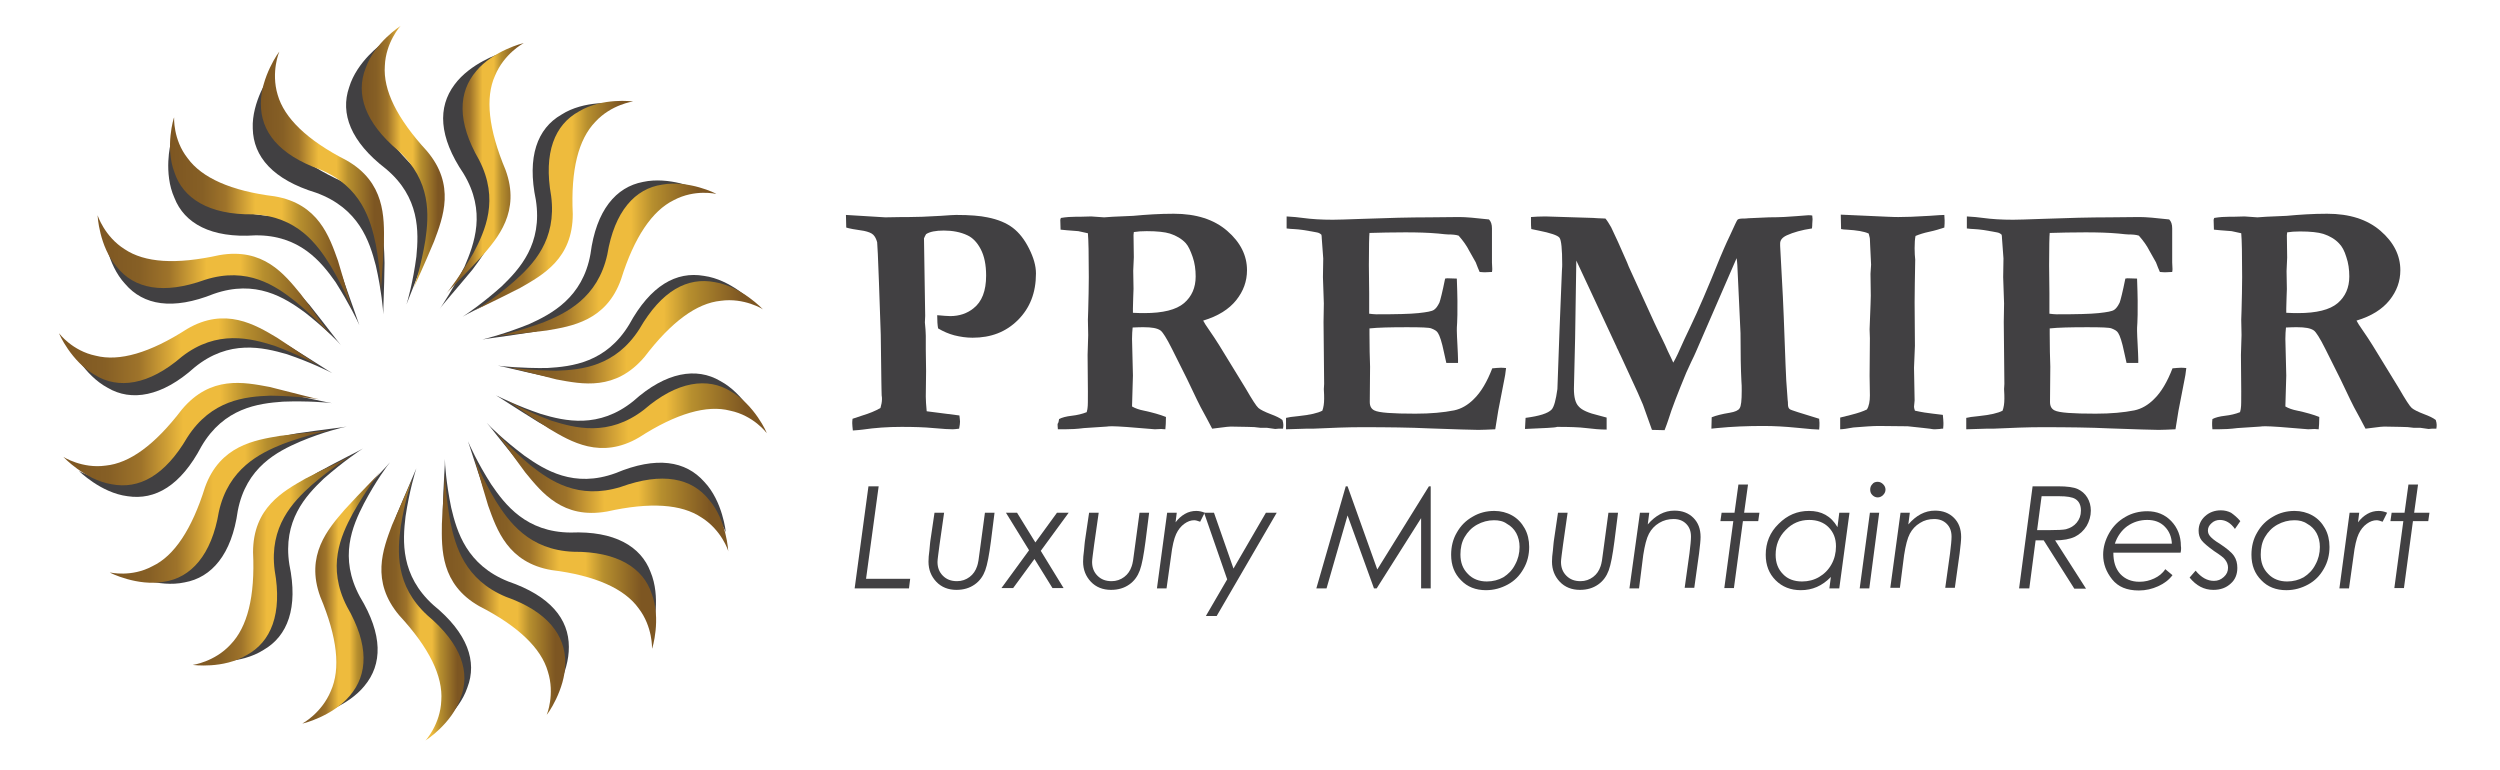 <?xml version="1.0" encoding="utf-8"?>
<!-- Generator: Adobe Illustrator 19.2.0, SVG Export Plug-In . SVG Version: 6.00 Build 0)  -->
<svg version="1.1" id="Layer_1" xmlns="http://www.w3.org/2000/svg" xmlns:xlink="http://www.w3.org/1999/xlink" x="0px" y="0px"
	 viewBox="0 0 832.8 256.5" style="enable-background:new 0 0 832.8 256.5;" xml:space="preserve">
<style type="text/css">
	.st0{fill:#414042;}
	.st1{fill:url(#SVGID_1_);}
	.st2{fill:url(#SVGID_2_);}
	.st3{fill:url(#SVGID_3_);}
	.st4{fill:url(#SVGID_4_);}
	.st5{fill:url(#SVGID_5_);}
	.st6{fill:url(#SVGID_6_);}
	.st7{fill:url(#SVGID_7_);}
	.st8{fill:url(#SVGID_8_);}
	.st9{fill:url(#SVGID_9_);}
	.st10{fill:url(#SVGID_10_);}
	.st11{fill:url(#SVGID_11_);}
	.st12{fill:url(#SVGID_12_);}
	.st13{fill:url(#SVGID_13_);}
	.st14{fill:url(#SVGID_14_);}
	.st15{fill:url(#SVGID_15_);}
	.st16{fill:url(#SVGID_16_);}
	.st17{fill:url(#SVGID_17_);}
	.st18{fill:url(#SVGID_18_);}
</style>
<g>
	<g>
		<g>
			<path class="st0" d="M165.2,131.7c1.3,0.7,6.8,4.4,14.3,9c7.3,4.1,17.5,10,30.1,2.2c12.2-8.3,22.4-11.4,30.1-9.6
				c7.9,1.5,12.4,7.2,12.4,7.2c0.2,0-4.3-9.4-12.2-13.6c-7.8-4.6-18-3.1-28.9,6.7c-11.5,9.3-22.8,6.7-30.8,4.3
				C172.2,135.2,166.6,132.3,165.2,131.7"/>
			<path class="st0" d="M162.2,140.9c1,1.1,5.1,6.5,10.7,13.2c5.8,6.4,13.2,15,27.8,11.8c14.3-3.9,24.7-3.7,31.6,0.6
				c6.8,3.9,9.5,10.8,9.5,10.9c0,0-1-10.4-7.2-16.9c-6.2-7-15.9-8.6-29.5-2.9c-13.9,5.1-23.6-1-30.4-5.8
				C167.8,146.6,163,141.9,162.2,140.9"/>
			<path class="st0" d="M155.9,147c0.4,1.1,2.5,7.9,5.3,16c3.2,8,7.2,18.7,21.9,20.7c14.7,1.3,24.5,5.3,29.4,11.7
				c5.1,6,5,13.4,5,13.4c0.1,0,2.7-10-0.8-18.3c-3.2-8.5-12-13.7-26.6-13.1c-14.8-0.1-21.8-9.2-26.5-16.1
				C159,154.1,156.4,148.2,155.9,147"/>
			<path class="st0" d="M148.2,152.9c0.1,1.5-0.5,8.1-0.7,17c0,8.4,0,20.1,12.9,27.2c13.3,6.5,20.9,13.7,23.3,21.3
				c2.6,7.5,0,14.4-0.1,14.4c0.1,0.2,6-8.6,5.9-17.3c0-9.3-6.2-17-20.2-21.8c-13.8-5.5-17.1-16.5-19-24.6
				C148.6,160.8,148.2,154.4,148.2,152.9"/>
			<path class="st0" d="M138.7,156c-0.4,1.1-3.3,7.6-6.6,15.6c-2.9,8-6.9,18.8,2.8,30c10.2,10.7,14.9,20.1,14.4,28.2
				c-0.2,7.8-5,13.4-5.1,13.4c0,0,8.6-5.6,11.5-14.2c3.3-8.6,0.1-18.1-11.3-27.4c-11-9.9-10.3-21.3-9.3-29.6
				C136.4,163.4,138.3,157.2,138.7,156"/>
			<path class="st0" d="M130,153.9c-0.9,1.2-5.6,5.9-11.5,12.6c-5.4,6.5-12.9,15.4-7.5,29.2c6,13.4,7.3,23.9,4.1,31.3
				c-2.8,7.4-9.3,11.1-9.3,11c0,0.2,10.1-2.7,15.6-9.5c6-7.2,6.2-17-1.5-29.7c-7.1-13.1-2.5-23.6,1.3-31
				C125.2,160.2,129.1,155,130,153.9"/>
			<path class="st0" d="M120.9,149.4c-1.1,0.7-7.3,3.7-15,7.9c-7.4,4.5-17.3,10.2-16.9,25c1.1,14.7-1.2,25-6.7,30.9
				c-5.1,6-12.4,7.2-12.4,7.1c0,0,10.2,1.1,17.9-3.8c8-4.6,11.6-14,8.6-28.4c-2.3-14.7,5.5-23,11.5-28.7
				C114.4,153.7,119.8,150.1,120.9,149.4"/>
			<path class="st0" d="M115.5,142.1c-1.4,0.3-8.1,1-16.8,2.3c-8.3,1.6-19.8,3.7-24.4,17.7c-4,14.2-9.8,23.1-16.8,26.8
				c-6.9,3.9-14.1,2.5-14.1,2.5c-0.1,0.1,9.4,4.5,18.1,2.6c9-1.6,15.7-9.3,17.7-23.8c2.8-14.6,13.2-19.8,20.8-23.1
				C107.9,143.8,114,142.4,115.5,142.1"/>
			<path class="st0" d="M110.6,134.3c-1.4-0.2-8-1.7-16.6-3.4c-8.7-1.2-19.7-3.1-28.9,8.6c-8.5,12.1-16.7,18.5-24.7,19.7
				c-7.7,1.4-14.2-2.3-14.2-2.4c0,0,7.4,7.4,16.3,8.5c9.2,1.4,17.7-3.5,24.6-16.6c7.5-12.8,18.8-14.3,27.2-14.9
				C102.6,133.5,109.3,134.1,110.6,134.3"/>
			<path class="st0" d="M110.7,124.3c-1.3-0.7-6.8-4.4-14.4-9c-7.3-4.1-17.6-9.9-30.1-2.2c-12.2,8.3-22.3,11.4-30.1,9.7
				c-7.9-1.4-12.4-7.1-12.4-7.2c-0.2,0,4.3,9.4,12.2,13.6c7.8,4.6,18,3,28.9-6.8c11.5-9.4,22.8-6.7,30.8-4.4
				C103.8,120.8,109.3,123.6,110.7,124.3"/>
			<path class="st0" d="M113.6,115c-1-1.1-5-6.5-10.5-13.4c-5.7-6.5-13.1-15.1-27.6-12.1c-14.3,3.7-24.7,3.4-31.5-0.9
				c-6.8-4-9.4-11-9.3-11c0,0,0.8,10.3,7,17c6.1,7.1,15.8,8.8,29.5,3.3c14-4.9,23.6,1.2,30.4,6.2C108.1,109.2,112.8,114,113.6,115"
				/>
			<path class="st0" d="M119.7,108.3c-0.4-1.1-2.7-7.8-5.6-15.9c-3.3-7.9-7.6-18.6-22.3-20.3c-14.7-1-24.6-4.9-29.7-11.1
				c-5.2-5.9-5.3-13.2-5.2-13.3c-0.1,0-2.5,10,1.2,18.2c3.3,8.5,12.2,13.5,26.9,12.5c14.8-0.2,22,8.8,26.8,15.6
				C116.4,101.3,119.2,107.1,119.7,108.3"/>
			<path class="st0" d="M127.7,104.7c-0.1-1.5,0.3-8.1,0.4-17.1c-0.2-8.4-0.3-20.1-13.8-27c-13.7-6.2-21.7-13.3-24.3-20.9
				c-2.8-7.4-0.2-14.5-0.1-14.4c-0.1-0.2-6.1,8.7-5.7,17.5c0.2,9.4,6.7,17,21.1,21.4c14.3,5.2,17.8,16.2,19.9,24.3
				C127.1,96.8,127.6,103.3,127.7,104.7"/>
			<path class="st0" d="M135.4,101.4c0.4-1.1,3.1-7.7,6.2-15.8c2.6-8.1,6.4-19.1-3.7-29.9C127.4,45.3,122.4,36,122.6,28
				c-0.1-7.9,4.6-13.5,4.7-13.5c0,0-8.4,5.9-11,14.6c-3,8.7,0.5,18.1,12.2,27.1c11.4,9.5,11,21,10.2,29.3
				C137.6,93.9,135.8,100.2,135.4,101.4"/>
			<path class="st0" d="M146.5,102.9c0.8-1.3,5.2-6.2,10.9-13.1c5-6.7,12.1-16,6.1-29.5c-6.6-13.2-8.4-23.5-5.7-31
				c2.5-7.5,8.8-11.5,8.8-11.4c0-0.2-10,3.2-15.2,10.3c-5.6,7.5-5.3,17.3,3,29.6c7.7,12.7,3.6,23.4,0.3,31.1
				C150.9,96.3,147.3,101.7,146.5,102.9"/>
			<path class="st0" d="M154.1,105.5c1.1-0.7,7.3-3.8,15-7.9c7.4-4.5,17.2-10.2,16.8-25.1c-1.1-14.7,1.1-25,6.6-30.9
				c5.1-6,12.4-7.2,12.4-7.2c0,0-10.3-1.1-17.9,3.8c-8,4.6-11.5,14-8.5,28.4c2.3,14.7-5.4,23-11.4,28.8
				C160.6,101.2,155.2,104.8,154.1,105.5"/>
			<path class="st0" d="M160.7,113.1c1.4-0.3,8.1-1.1,16.8-2.5c8.2-1.7,19.8-3.9,24.2-18c3.8-14.3,9.5-23.2,16.5-27
				c6.9-4,14.1-2.7,14.1-2.6c0.1-0.1-9.4-4.3-18.1-2.4c-9,1.7-15.6,9.4-17.5,24c-2.6,14.6-13,20-20.5,23.4
				C168.2,111.2,162.2,112.7,160.7,113.1"/>
			<path class="st0" d="M165.8,121.8c1.4,0.2,8,1.9,16.6,3.7c8.6,1.4,19.7,3.4,29.1-8.2c8.7-11.9,17-18.3,25-19.3
				c7.8-1.2,14.2,2.5,14.2,2.6c0,0-7.3-7.5-16.2-8.7c-9.2-1.6-17.8,3.2-24.9,16.2c-7.7,12.7-19,14-27.4,14.5
				C173.8,122.7,167.1,122,165.8,121.8"/>
		</g>
		<g>
			<linearGradient id="SVGID_1_" gradientUnits="userSpaceOnUse" x1="168.801" y1="138.435" x2="255.479" y2="138.435">
				<stop  offset="0" style="stop-color:#7D5622"/>
				<stop  offset="0.177" style="stop-color:#865F25"/>
				<stop  offset="0.306" style="stop-color:#9E732A"/>
				<stop  offset="0.468" style="stop-color:#EEBB3D"/>
				<stop  offset="0.613" style="stop-color:#EEBB3D"/>
				<stop  offset="0.71" style="stop-color:#B78F2E"/>
				<stop  offset="0.919" style="stop-color:#7D5622"/>
			</linearGradient>
			<path class="st1" d="M168.8,133.4c1.3,0.7,6.7,4.6,14.1,9.4c7.2,4.3,17.3,10.4,30,2.9c12.4-8,22.6-10.9,30.3-8.9
				c7.8,1.6,12.2,7.4,12.2,7.5c0.2,0-4.1-9.5-11.9-13.9c-7.7-4.8-17.9-3.5-29,6.1c-11.8,9.1-23,6.1-30.9,3.6
				C175.6,137.1,170.2,134.1,168.8,133.4"/>
			<linearGradient id="SVGID_2_" gradientUnits="userSpaceOnUse" x1="164.981" y1="163.68" x2="242.699" y2="163.68">
				<stop  offset="0" style="stop-color:#7D5622"/>
				<stop  offset="0.177" style="stop-color:#865F25"/>
				<stop  offset="0.306" style="stop-color:#9E732A"/>
				<stop  offset="0.468" style="stop-color:#EEBB3D"/>
				<stop  offset="0.613" style="stop-color:#EEBB3D"/>
				<stop  offset="0.71" style="stop-color:#B78F2E"/>
				<stop  offset="0.919" style="stop-color:#7D5622"/>
			</linearGradient>
			<path class="st2" d="M165,143.7c0.9,1.1,4.8,6.7,10,13.7c5.5,6.7,12.5,15.6,27.2,13c14.4-3.2,24.8-2.5,31.5,2
				c6.7,4.2,9,11.2,8.9,11.3c0,0-0.5-10.4-6.4-17.2c-5.8-7.3-15.5-9.3-29.4-4.3c-14.2,4.4-23.5-2-30.1-7.2
				C170.3,149.6,165.8,144.7,165,143.7"/>
			<linearGradient id="SVGID_3_" gradientUnits="userSpaceOnUse" x1="157.856" y1="184.164" x2="218.532" y2="184.164">
				<stop  offset="0" style="stop-color:#7D5622"/>
				<stop  offset="0.177" style="stop-color:#865F25"/>
				<stop  offset="0.306" style="stop-color:#9E732A"/>
				<stop  offset="0.468" style="stop-color:#EEBB3D"/>
				<stop  offset="0.613" style="stop-color:#EEBB3D"/>
				<stop  offset="0.71" style="stop-color:#B78F2E"/>
				<stop  offset="0.919" style="stop-color:#7D5622"/>
			</linearGradient>
			<path class="st3" d="M157.9,152.2c0.4,1.2,2.2,8,4.7,16.2c2.9,8.1,6.6,19,21.1,21.5c14.6,1.8,24.3,6.2,29,12.7
				c4.8,6.2,4.5,13.5,4.5,13.5c0.1,0,3.1-9.9-0.1-18.3c-2.8-8.6-11.4-14.1-26.1-14c-14.8-0.6-21.5-10-25.9-17
				C160.7,159.4,158.3,153.4,157.9,152.2"/>
			<linearGradient id="SVGID_4_" gradientUnits="userSpaceOnUse" x1="147.179" y1="197.825" x2="188.315" y2="197.825">
				<stop  offset="0" style="stop-color:#7D5622"/>
				<stop  offset="0.177" style="stop-color:#865F25"/>
				<stop  offset="0.306" style="stop-color:#9E732A"/>
				<stop  offset="0.468" style="stop-color:#EEBB3D"/>
				<stop  offset="0.613" style="stop-color:#EEBB3D"/>
				<stop  offset="0.71" style="stop-color:#B78F2E"/>
				<stop  offset="0.919" style="stop-color:#7D5622"/>
			</linearGradient>
			<path class="st4" d="M148.2,157.5c0.1,1.5-0.6,8.1-1,17c-0.1,8.4-0.4,20.1,12.4,27.4c13.1,6.7,20.7,14.1,22.9,21.8
				c2.4,7.5-0.3,14.4-0.4,14.4c0.1,0.2,6.2-8.4,6.2-17.2c0.1-9.3-5.9-17.2-19.8-22.1c-13.7-5.7-16.8-16.8-18.5-25
				C148.5,165.5,148.3,159,148.2,157.5"/>
			<linearGradient id="SVGID_5_" gradientUnits="userSpaceOnUse" x1="126.991" y1="203.026" x2="154.587" y2="203.026">
				<stop  offset="0" style="stop-color:#7D5622"/>
				<stop  offset="0.177" style="stop-color:#865F25"/>
				<stop  offset="0.306" style="stop-color:#9E732A"/>
				<stop  offset="0.468" style="stop-color:#EEBB3D"/>
				<stop  offset="0.613" style="stop-color:#EEBB3D"/>
				<stop  offset="0.71" style="stop-color:#B78F2E"/>
				<stop  offset="0.919" style="stop-color:#7D5622"/>
			</linearGradient>
			<path class="st5" d="M137.4,159.4c-0.4,1.1-3.4,7.6-6.8,15.5c-3,8-7.2,18.7,2.4,30.1c10,10.8,14.6,20.3,14,28.4
				c-0.3,7.8-5.2,13.3-5.3,13.3c0,0,8.7-5.5,11.7-14.1c3.4-8.6,0.3-18.1-11-27.6c-10.9-10-10-21.4-8.9-29.7
				C134.9,166.8,136.9,160.6,137.4,159.4"/>
			<linearGradient id="SVGID_6_" gradientUnits="userSpaceOnUse" x1="100.687" y1="199.153" x2="126.548" y2="199.153">
				<stop  offset="0" style="stop-color:#7D5622"/>
				<stop  offset="0.177" style="stop-color:#865F25"/>
				<stop  offset="0.306" style="stop-color:#9E732A"/>
				<stop  offset="0.468" style="stop-color:#EEBB3D"/>
				<stop  offset="0.613" style="stop-color:#EEBB3D"/>
				<stop  offset="0.71" style="stop-color:#B78F2E"/>
				<stop  offset="0.919" style="stop-color:#7D5622"/>
			</linearGradient>
			<path class="st6" d="M126.5,157.4c-0.9,1.2-5.7,5.8-11.7,12.4c-5.5,6.4-13.2,15.1-8.1,29c5.7,13.6,6.8,24,3.5,31.4
				c-3,7.3-9.5,10.9-9.5,10.8c0,0.2,10.2-2.5,15.8-9.2c6.1-7.1,6.5-16.9-0.9-29.7c-6.8-13.2-2.1-23.6,1.9-31
				C121.7,163.7,125.6,158.5,126.5,157.4"/>
			<linearGradient id="SVGID_7_" gradientUnits="userSpaceOnUse" x1="64.182" y1="186.721" x2="117.035" y2="186.721">
				<stop  offset="0" style="stop-color:#7D5622"/>
				<stop  offset="0.177" style="stop-color:#865F25"/>
				<stop  offset="0.306" style="stop-color:#9E732A"/>
				<stop  offset="0.468" style="stop-color:#EEBB3D"/>
				<stop  offset="0.613" style="stop-color:#EEBB3D"/>
				<stop  offset="0.71" style="stop-color:#B78F2E"/>
				<stop  offset="0.919" style="stop-color:#7D5622"/>
			</linearGradient>
			<path class="st7" d="M117,151.9c-1.1,0.6-7.4,3.5-15.2,7.5c-7.5,4.3-17.5,9.7-17.5,24.6c0.7,14.8-1.9,24.9-7.5,30.7
				c-5.3,5.8-12.6,6.8-12.6,6.8c0,0,10.2,1.4,18-3.3c8.1-4.4,11.9-13.7,9.3-28.2c-1.9-14.7,6.1-22.8,12.3-28.4
				C110.3,156,115.9,152.5,117,151.9"/>
			<linearGradient id="SVGID_8_" gradientUnits="userSpaceOnUse" x1="36.578" y1="168.709" x2="109.969" y2="168.709">
				<stop  offset="0" style="stop-color:#7D5622"/>
				<stop  offset="0.177" style="stop-color:#865F25"/>
				<stop  offset="0.306" style="stop-color:#9E732A"/>
				<stop  offset="0.468" style="stop-color:#EEBB3D"/>
				<stop  offset="0.613" style="stop-color:#EEBB3D"/>
				<stop  offset="0.71" style="stop-color:#B78F2E"/>
				<stop  offset="0.919" style="stop-color:#7D5622"/>
			</linearGradient>
			<path class="st8" d="M110,143.3c-1.4,0.3-8.1,0.8-16.8,1.9c-8.3,1.4-19.9,3.2-24.9,17.1c-4.4,14.1-10.3,22.9-17.5,26.3
				c-7,3.8-14.1,2.1-14.2,2.1c-0.1,0.1,9.3,4.7,18,3.1c9-1.3,15.9-8.9,18.3-23.3c3.2-14.5,13.7-19.5,21.3-22.6
				C102.4,144.9,108.5,143.6,110,143.3"/>
			<linearGradient id="SVGID_9_" gradientUnits="userSpaceOnUse" x1="21.027" y1="144.688" x2="106.316" y2="144.688">
				<stop  offset="0" style="stop-color:#7D5622"/>
				<stop  offset="0.177" style="stop-color:#865F25"/>
				<stop  offset="0.306" style="stop-color:#9E732A"/>
				<stop  offset="0.468" style="stop-color:#EEBB3D"/>
				<stop  offset="0.613" style="stop-color:#EEBB3D"/>
				<stop  offset="0.71" style="stop-color:#B78F2E"/>
				<stop  offset="0.919" style="stop-color:#7D5622"/>
			</linearGradient>
			<path class="st9" d="M106.3,133c-1.4-0.2-8-2-16.5-4.1c-8.6-1.6-19.6-3.9-29.2,7.5c-9,11.8-17.4,17.9-25.4,18.7
				c-7.8,1.1-14.1-2.9-14.1-2.9c0,0,7.1,7.6,16,9.1c9.2,1.8,17.8-2.8,25.3-15.6c8-12.5,19.3-13.6,27.7-13.9
				C98.4,131.9,105,132.8,106.3,133"/>
			<linearGradient id="SVGID_10_" gradientUnits="userSpaceOnUse" x1="19.685" y1="116.859" x2="106.376" y2="116.859">
				<stop  offset="0" style="stop-color:#7D5622"/>
				<stop  offset="0.177" style="stop-color:#865F25"/>
				<stop  offset="0.306" style="stop-color:#9E732A"/>
				<stop  offset="0.468" style="stop-color:#EEBB3D"/>
				<stop  offset="0.613" style="stop-color:#EEBB3D"/>
				<stop  offset="0.71" style="stop-color:#B78F2E"/>
				<stop  offset="0.919" style="stop-color:#7D5622"/>
			</linearGradient>
			<path class="st10" d="M106.4,121.9c-1.3-0.7-6.7-4.6-14.1-9.4c-7.2-4.3-17.3-10.4-30-2.9c-12.4,8-22.6,10.9-30.4,8.9
				c-7.8-1.6-12.2-7.4-12.2-7.5c-0.2,0,4.1,9.5,11.9,13.9c7.7,4.8,17.9,3.5,29-6.1c11.7-9.1,23-6.1,30.9-3.6
				C99.5,118.2,105,121.2,106.4,121.9"/>
			<linearGradient id="SVGID_11_" gradientUnits="userSpaceOnUse" x1="32.464" y1="91.627" x2="110.183" y2="91.627">
				<stop  offset="0" style="stop-color:#7D5622"/>
				<stop  offset="0.177" style="stop-color:#865F25"/>
				<stop  offset="0.306" style="stop-color:#9E732A"/>
				<stop  offset="0.468" style="stop-color:#EEBB3D"/>
				<stop  offset="0.613" style="stop-color:#EEBB3D"/>
				<stop  offset="0.71" style="stop-color:#B78F2E"/>
				<stop  offset="0.919" style="stop-color:#7D5622"/>
			</linearGradient>
			<path class="st11" d="M110.2,111.7c-0.9-1.1-4.8-6.7-10-13.7c-5.5-6.7-12.5-15.6-27.2-13c-14.4,3.2-24.8,2.5-31.5-2
				c-6.7-4.2-9-11.3-9-11.3c0,0,0.5,10.4,6.4,17.2c5.8,7.3,15.5,9.3,29.4,4.3c14.2-4.5,23.5,2,30.1,7.2
				C104.8,105.7,109.4,110.6,110.2,111.7"/>
			<linearGradient id="SVGID_12_" gradientUnits="userSpaceOnUse" x1="56.641" y1="71.131" x2="117.328" y2="71.131">
				<stop  offset="0" style="stop-color:#7D5622"/>
				<stop  offset="0.177" style="stop-color:#865F25"/>
				<stop  offset="0.306" style="stop-color:#9E732A"/>
				<stop  offset="0.468" style="stop-color:#EEBB3D"/>
				<stop  offset="0.613" style="stop-color:#EEBB3D"/>
				<stop  offset="0.71" style="stop-color:#B78F2E"/>
				<stop  offset="0.919" style="stop-color:#7D5622"/>
			</linearGradient>
			<path class="st12" d="M117.3,103.1c-0.4-1.2-2.2-8-4.7-16.2c-2.9-8.1-6.5-19-21.1-21.5c-14.6-1.8-24.3-6.2-29-12.7
				C57.6,46.5,58,39.1,58,39.1c-0.1,0-3.1,9.9,0.1,18.3c2.8,8.6,11.4,14.2,26.1,14c14.8,0.6,21.5,10,25.9,17.1
				C114.5,95.9,116.9,101.9,117.3,103.1"/>
			<linearGradient id="SVGID_13_" gradientUnits="userSpaceOnUse" x1="86.865" y1="57.474" x2="128.001" y2="57.474">
				<stop  offset="0" style="stop-color:#7D5622"/>
				<stop  offset="0.177" style="stop-color:#865F25"/>
				<stop  offset="0.306" style="stop-color:#9E732A"/>
				<stop  offset="0.468" style="stop-color:#EEBB3D"/>
				<stop  offset="0.613" style="stop-color:#EEBB3D"/>
				<stop  offset="0.71" style="stop-color:#B78F2E"/>
				<stop  offset="0.919" style="stop-color:#7D5622"/>
			</linearGradient>
			<path class="st13" d="M126.9,97.8c-0.1-1.5,0.6-8.1,1-17c0.1-8.4,0.4-20.1-12.5-27.4c-13.1-6.7-20.7-14.1-22.9-21.8
				C90.2,24,93,17.1,93.1,17.2c-0.1-0.2-6.2,8.5-6.2,17.2c-0.1,9.4,5.9,17.1,19.8,22.1c13.7,5.7,16.8,16.8,18.5,25
				C126.7,89.8,126.9,96.3,126.9,97.8"/>
			<linearGradient id="SVGID_14_" gradientUnits="userSpaceOnUse" x1="120.582" y1="52.269" x2="148.193" y2="52.269">
				<stop  offset="0" style="stop-color:#7D5622"/>
				<stop  offset="0.177" style="stop-color:#865F25"/>
				<stop  offset="0.306" style="stop-color:#9E732A"/>
				<stop  offset="0.468" style="stop-color:#EEBB3D"/>
				<stop  offset="0.613" style="stop-color:#EEBB3D"/>
				<stop  offset="0.71" style="stop-color:#B78F2E"/>
				<stop  offset="0.919" style="stop-color:#7D5622"/>
			</linearGradient>
			<path class="st14" d="M137.8,95.9c0.5-1.1,3.5-7.6,6.8-15.5c3-8,7.2-18.8-2.4-30.1c-10-10.9-14.6-20.3-14-28.4
				c0.3-7.8,5.2-13.3,5.3-13.3c0,0-8.7,5.5-11.7,14.1c-3.4,8.6-0.3,18.1,11,27.6c10.9,10,10.1,21.4,8.9,29.7
				C140.3,88.5,138.3,94.6,137.8,95.9"/>
			<linearGradient id="SVGID_15_" gradientUnits="userSpaceOnUse" x1="148.637" y1="56.147" x2="174.487" y2="56.147">
				<stop  offset="0" style="stop-color:#7D5622"/>
				<stop  offset="0.177" style="stop-color:#865F25"/>
				<stop  offset="0.306" style="stop-color:#9E732A"/>
				<stop  offset="0.468" style="stop-color:#EEBB3D"/>
				<stop  offset="0.613" style="stop-color:#EEBB3D"/>
				<stop  offset="0.71" style="stop-color:#B78F2E"/>
				<stop  offset="0.919" style="stop-color:#7D5622"/>
			</linearGradient>
			<path class="st15" d="M148.6,97.9c0.9-1.2,5.7-5.8,11.7-12.3c5.5-6.3,13.2-15.1,8.1-29c-5.7-13.6-6.8-24.1-3.5-31.4
				c3-7.3,9.5-10.9,9.6-10.8c0-0.2-10.2,2.5-15.8,9.2c-6.1,7.1-6.5,16.9,0.9,29.7c6.8,13.2,2,23.6-1.9,31
				C153.5,91.6,149.5,96.8,148.6,97.9"/>
			<linearGradient id="SVGID_16_" gradientUnits="userSpaceOnUse" x1="158.136" y1="68.573" x2="210.999" y2="68.573">
				<stop  offset="0" style="stop-color:#7D5622"/>
				<stop  offset="0.177" style="stop-color:#865F25"/>
				<stop  offset="0.306" style="stop-color:#9E732A"/>
				<stop  offset="0.468" style="stop-color:#EEBB3D"/>
				<stop  offset="0.613" style="stop-color:#EEBB3D"/>
				<stop  offset="0.71" style="stop-color:#B78F2E"/>
				<stop  offset="0.919" style="stop-color:#7D5622"/>
			</linearGradient>
			<path class="st16" d="M158.1,103.4c1.2-0.6,7.4-3.5,15.2-7.5c7.5-4.3,17.5-9.7,17.5-24.6c-0.7-14.8,1.9-24.9,7.5-30.7
				c5.3-5.8,12.6-6.8,12.6-6.8c0,0-10.2-1.4-18,3.3c-8.1,4.4-11.9,13.7-9.3,28.2c1.9,14.7-6,22.8-12.3,28.4
				C164.8,99.4,159.3,102.8,158.1,103.4"/>
			<linearGradient id="SVGID_17_" gradientUnits="userSpaceOnUse" x1="165.201" y1="86.585" x2="238.583" y2="86.585">
				<stop  offset="0" style="stop-color:#7D5622"/>
				<stop  offset="0.177" style="stop-color:#865F25"/>
				<stop  offset="0.306" style="stop-color:#9E732A"/>
				<stop  offset="0.468" style="stop-color:#EEBB3D"/>
				<stop  offset="0.613" style="stop-color:#EEBB3D"/>
				<stop  offset="0.71" style="stop-color:#B78F2E"/>
				<stop  offset="0.919" style="stop-color:#7D5622"/>
			</linearGradient>
			<path class="st17" d="M165.2,112c1.4-0.3,8.1-0.8,16.9-1.9c8.3-1.4,19.9-3.2,24.8-17.1c4.4-14.1,10.4-22.8,17.5-26.3
				c7.1-3.8,14.1-2.1,14.2-2.1c0.1-0.1-9.2-4.7-18-3.1c-9,1.3-15.9,8.8-18.3,23.3c-3.2,14.5-13.7,19.5-21.3,22.6
				C172.8,110.4,166.7,111.7,165.2,112"/>
			<linearGradient id="SVGID_18_" gradientUnits="userSpaceOnUse" x1="168.857" y1="110.615" x2="254.147" y2="110.615">
				<stop  offset="0" style="stop-color:#7D5622"/>
				<stop  offset="0.177" style="stop-color:#865F25"/>
				<stop  offset="0.306" style="stop-color:#9E732A"/>
				<stop  offset="0.468" style="stop-color:#EEBB3D"/>
				<stop  offset="0.613" style="stop-color:#EEBB3D"/>
				<stop  offset="0.71" style="stop-color:#B78F2E"/>
				<stop  offset="0.919" style="stop-color:#7D5622"/>
			</linearGradient>
			<path class="st18" d="M168.9,122.3c1.4,0.2,8,2,16.5,4.1c8.6,1.6,19.6,3.9,29.3-7.5c9-11.8,17.4-17.9,25.4-18.7
				c7.8-1.1,14.1,2.8,14.1,2.9c0,0-7.1-7.6-16-9.1c-9.2-1.8-17.8,2.8-25.2,15.6c-8,12.5-19.3,13.6-27.7,13.9
				C176.8,123.4,170.1,122.5,168.9,122.3"/>
		</g>
	</g>
	<g>
		<path class="st0" d="M281.9,75.8l-0.1-4.2l13.1,0.8l5.9-0.1h2.1c2.2,0,5.7-0.1,10.5-0.4c2.7-0.2,4.4-0.3,5.1-0.3
			c4.6,0,8.1,0.3,10.4,0.8c3.6,0.7,6.4,1.9,8.5,3.5c2.1,1.6,3.9,3.9,5.4,6.9c1.5,3,2.3,5.7,2.3,8.3c0,6.4-2,11.5-6,15.5
			c-4,4-9,5.9-15.1,5.9c-2.1,0-4.1-0.3-6.1-0.8c-1.9-0.5-3.7-1.3-5.4-2.3c-0.2-1.1-0.3-2.5-0.3-4.4c0.9,0.1,1.7,0.1,2.4,0.2
			c0.7,0,1.3,0.1,1.9,0.1c3.1,0,5.7-0.9,7.8-2.6c2.8-2.2,4.2-5.8,4.2-10.9c0-3.6-0.6-6.5-1.8-8.8c-1.2-2.3-2.7-3.8-4.4-4.6
			c-2.3-1.1-5-1.6-7.9-1.6c-2.7,0-4.7,0.4-5.9,1.2c-0.3,0.5-0.5,0.9-0.7,1.4l0.4,25.8l-0.1,2.2l0.2,2.3c0,0.5,0.1,1.3,0.1,2.2v4.5
			l0.1,7.2l-0.1,8.5c0,1.2,0.1,2.8,0.3,4.9l10.9,1.4c0.1,0.9,0.2,1.6,0.2,2.1c0,0.5-0.1,1.3-0.3,2.3c-0.9,0.1-1.6,0.2-2.1,0.2
			c-1.1,0-3.3-0.1-6.4-0.4c-3.1-0.3-6.7-0.4-10.7-0.4c-4.5,0-8.8,0.3-12.9,0.9c-0.7,0.1-1.8,0.2-3.3,0.3c-0.1-1.1-0.2-1.8-0.2-2.4
			c0-0.3,0-0.8,0.1-1.5l3.3-1.1c2.3-0.7,4.3-1.5,6-2.5c0.3-1.1,0.5-2,0.5-2.9c0-0.4,0-0.8-0.1-1.3c0-1.1-0.1-2.7-0.1-4.8l-0.2-15.4
			l-0.6-17.4c-0.3-8.2-0.5-12.7-0.6-13.4c-0.3-1.1-0.7-1.9-1.3-2.5c-0.6-0.6-1.7-1-3.1-1.3C284.9,76.5,282.8,76.1,281.9,75.8z"/>
		<path class="st0" d="M352.8,139.6c0.9-0.5,2.4-0.9,4.2-1.1s3.5-0.6,5-1.2c0.2-0.7,0.3-1.3,0.3-1.6c0.1-0.5,0.1-2.3,0.1-5.3
			l-0.1-12.2l0.2-6.6l-0.1-5.1l0.1-3c0.1-4,0.2-7.7,0.2-11.2c0-7.6-0.1-12.4-0.3-14.6l-3.2-0.7c-3-0.2-4.9-0.4-5.9-0.5l-0.1-3.3
			l0.2-0.6c1.8-0.3,3.5-0.4,5-0.4c0.8,0,2.5,0,5.1-0.1c2.6,0.2,4.1,0.3,4.3,0.3l2.9-0.2l6.8-0.3c4.3-0.4,8.8-0.7,13.5-0.7
			c7.5,0,13.4,1.9,17.8,5.7c4.4,3.8,6.6,8.2,6.6,13.1c0,3.7-1.2,7-3.6,10c-2.4,3-6,5.3-11,6.8c0.4,0.8,1,1.7,1.7,2.7
			c1.5,2.2,2.8,4.1,3.7,5.6l8.7,14.2c2.2,3.8,3.6,6,4.3,6.6c0.7,0.6,2.1,1.3,4.2,2.1c1.6,0.6,2.9,1.2,3.8,1.9
			c0.2,0.6,0.3,1.2,0.3,1.6c0,0.3,0,0.7-0.1,1.3h-1.5l-1.1,0.1l-2.8-0.4h-2.2c-1.2-0.2-2.6-0.3-4.3-0.3l-5.5-0.1
			c-0.4,0-1.7,0.1-3.8,0.4c-1,0.1-1.8,0.2-2.4,0.3l-1.9-3.6c-1.5-2.7-2.6-4.8-3.2-6.1c-1.6-3.5-4.4-9.2-8.3-16.9
			c-1.8-3.6-3.1-5.6-3.8-6.1c-1.1-0.8-3-1.1-5.6-1.1c-0.7,0-2,0-3.7,0.1c-0.1,1.1-0.2,2.3-0.2,3.8l0.3,12.2l-0.3,10.3
			c1,0.6,2.4,1.1,4,1.4c2.8,0.6,5.3,1.3,7.3,2.1c0,1.8-0.1,3.1-0.2,4.1c-0.7,0-1.1-0.1-1.3-0.1l-2.2,0.1c-7.8-0.7-12.5-1-14-1
			c-1,0-1.6,0-2,0.1l-7.6,0.5c-2.3,0.3-4.4,0.4-6.3,0.4h-2.4c-0.1-0.9-0.1-1.5-0.1-1.8C352.6,140.9,352.7,140.3,352.8,139.6z
			 M377.4,104.2c1.8,0.1,3,0.1,3.8,0.1c6.2,0,10.6-1.1,13.2-3.3c2.6-2.2,3.9-5.2,3.9-8.9c0-2.3-0.3-4.5-1-6.5S395.9,82,395,81
			c-1.3-1.4-3.1-2.5-5.3-3.2c-1.6-0.5-4.2-0.8-7.7-0.8c-1.7,0-3.1,0.1-4.3,0.3l-0.1,1l0.1,7.4l-0.2,4.5l0.1,6
			c-0.1,1.7-0.1,3.8-0.2,6.5V104.2z"/>
		<path class="st0" d="M428.6,72.1c2.1,0.1,3.9,0.3,5.4,0.5c2.9,0.4,6.2,0.6,10,0.6c1.3,0,4.7-0.1,10.1-0.3
			c8.1-0.3,15.5-0.5,22.1-0.5l9.9-0.1c2.2,0,5.5,0.3,9.9,0.8c0.7,0.7,1,1.7,1,3v11.3l0.1,2.2c0,0.2,0,0.5-0.1,1l-2.2,0.1
			c-0.3,0-0.9,0-1.9-0.1c-0.3-0.7-0.8-1.8-1.3-3.2l-2.2-3.9c-0.8-1.6-2-3.3-3.5-5c-0.9-0.3-2.1-0.4-3.5-0.4c-0.4,0-1.5-0.1-3.3-0.3
			c-3.4-0.3-7-0.4-11-0.4c-4.5,0-8.4,0.1-11.9,0.2c-0.1,0.9-0.2,4.5-0.2,10.8l0.1,9.2v6.9c0.9,0.1,1.7,0.2,2.4,0.2
			c6.5,0,11.2-0.1,14-0.4c2.8-0.3,4.5-0.6,5.2-1.1c0.7-0.5,1.2-1.2,1.8-2.4c0.3-0.8,1-3.5,1.9-8l0.7-0.1l3.2,0.1
			c0.1,3.2,0.2,5.7,0.2,7.4c0,3.8,0,6.3-0.1,7.4s-0.1,2-0.1,2.6c0,1,0.1,2.6,0.2,4.7c0.1,2.2,0.2,3.8,0.2,4.8v1.2h-3.9
			c-0.1-0.6-0.4-1.8-0.8-3.6c-0.7-3.4-1.4-5.5-2-6.4c-0.4-0.7-1.2-1.1-2.2-1.5c-0.7-0.3-3.4-0.4-8.1-0.4c-5.5,0-9.7,0.1-12.5,0.4
			c0,1,0,1.6,0,1.9c0,4.3,0.1,8,0.2,10.8l-0.1,11.8c0,1.4,0.5,2.3,1.5,2.8c1.5,0.8,6.1,1.1,13.7,1.1c5.1,0,9.4-0.4,12.9-1.1
			c2.4-0.5,4.6-1.8,6.5-3.7c2.5-2.4,4.5-5.9,6.2-10.3c1.1-0.1,2.1-0.2,2.8-0.2c0.4,0,1,0,1.8,0.1c-0.1,0.9-0.2,1.7-0.3,2.3l-0.3,1.6
			l-2,10.3l-1,6.2c-2.4,0.1-4.3,0.2-5.6,0.2c-2,0-7.5-0.2-16.4-0.5c-6.2-0.3-13.8-0.4-22.6-0.4c-4.4,0-9.8,0.2-16.2,0.5h-2.3
			l-6.6,0.2v-3.8c0.7-0.2,2.1-0.4,4.2-0.6c3.8-0.4,6.4-1,7.9-1.8c0.4-1.1,0.6-2.4,0.6-4c0-0.6,0-1.7-0.1-3.2l0.1-1.7l-0.2-20.6
			l0.1-6.2l-0.3-8.8l0.1-6.2l-0.5-6.8c0-0.2,0-0.5-0.1-1.1c-0.4-0.4-0.9-0.7-1.6-0.8c-0.4-0.1-1-0.2-1.6-0.3c-2.1-0.4-4.1-0.7-6-0.8
			c-0.7,0-1.5-0.1-2.4-0.2L428.6,72.1z"/>
		<path class="st0" d="M508,142.9l0.2-3.7c4.6-0.6,7.5-1.5,8.7-2.8c0.8-0.9,1.4-3.2,1.9-6.8l0.7-19.5l0.8-19.8
			c0.1-1.2,0.1-1.9,0.1-2.2c0-5.1-0.3-8.1-0.9-8.9c-0.6-0.8-3-1.6-7-2.4c-1-0.2-1.8-0.4-2.4-0.5c-0.1-0.9-0.1-1.7-0.1-2.3v-1.7
			c1.3-0.1,2.9-0.2,4.8-0.2l16,0.5c0.4,0,0.9,0.1,1.5,0.1l2.5,0.1c0.6,0.7,1.2,1.7,1.9,2.9c1.3,2.7,3.1,6.6,5.3,11.7l0.6,1.5
			l8.5,18.6c0.2,0.4,0.5,1.1,0.9,1.9c0.6,1.3,1.2,2.5,1.8,3.7c0.6,1.2,1.2,2.5,1.8,3.9c0.7,1.4,1.3,2.7,1.8,3.8
			c0.5-0.9,1-1.8,1.5-2.9c1.5-3.4,2.9-6.4,4.3-9.3c2.4-5,5.7-12.6,9.8-22.8c0.7-1.6,1.7-4.1,3.3-7.4c1.5-3.3,2.3-5,2.5-5.2
			c0.3-0.3,1-0.4,2-0.4c0.4,0,0.9,0,1.7-0.1c1.9-0.1,4.2-0.2,6.8-0.3c3.8,0,6.9-0.2,9.2-0.4c2.3-0.2,3.6-0.3,3.9-0.3
			c0.4,0,0.8,0,1.3,0.1c0,0.5,0.1,0.9,0.1,1.2l-0.1,1.6c0,0.3,0,0.8-0.1,1.5c-3.4,0.5-6.2,1.3-8.4,2.3c-1.5,0.7-2.2,1.6-2.2,2.7v0.8
			l0.9,16.8c0.1,1.5,0.4,9.1,0.9,22.8c0.1,3.1,0.3,7,0.7,11.7c0.1,0.6,0.1,1,0.1,1.4c0,0.9,0.2,1.4,0.6,1.7c0.3,0.3,3.6,1.3,9.8,3.2
			c0,0.6,0.1,1,0.1,1.3c0,0.8,0,1.5-0.1,2.3c-1,0-3.5-0.2-7.4-0.6c-4-0.4-7.7-0.6-11.2-0.6c-5.3,0-10.4,0.2-15.4,0.7
			c-0.7,0.1-1.3,0.1-1.9,0.2l0.1-3.8c1.5-0.6,3.5-1.1,6-1.5c1.8-0.3,2.9-0.8,3.3-1.5c0.5-0.7,0.7-2.6,0.7-5.8c0-1.2,0-2.3-0.1-3.2
			c-0.2-3.8-0.3-9.2-0.3-16l-0.9-19.3c-0.1-2.7-0.2-4.6-0.4-5.7l-13.6,31.3c-0.3,0.7-0.8,1.8-1.5,3.2c-0.8,1.8-1.4,3-1.7,3.7
			c-2.8,6.8-4.8,11.9-5.9,15.5c-0.3,0.9-0.7,2.1-1.3,3.6l-4.2-0.1l-3-8.4c-0.9-2.2-2.4-5.5-4.5-10c-1.2-2.6-2.2-4.7-2.9-6.3
			c-0.3-0.7-0.6-1.1-0.7-1.5l-0.7-1.4c0-0.2-0.1-0.4-0.2-0.5l-8.2-17.6l-5-10.7l-0.4,25.9l-0.4,16.8c0,2.8,0.5,4.8,1.6,5.9
			c1,1.2,3.3,2.2,6.7,3l2.6,0.7v4c-2.1,0-4.4-0.2-6.8-0.5c-2.4-0.3-5.6-0.4-9.7-0.4C518,142.5,514.4,142.6,508,142.9z"/>
		<path class="st0" d="M613,143v-3.9c0.7-0.2,1.9-0.5,3.6-0.9c2.4-0.6,4.1-1.2,5.3-1.8c0.7-1.1,1-2.7,1-4.7l-0.1-6.5l0.1-12.5
			l-0.1-3c0.3-7.2,0.4-10.9,0.4-11.2l-0.1-7.3l0.2-3l-0.3-6.2l-0.1-2.4c0-0.4-0.2-0.9-0.4-1.8c-1.5-0.7-3.9-1.1-7.3-1.3
			c-0.8,0-1.4-0.1-1.9-0.2l-0.1-4.8l15.6,0.7c1.9,0.1,3.1,0.1,3.6,0.1c2.2,0,5.6-0.1,10.3-0.4c2.7-0.2,4.3-0.3,5-0.3
			c0,0.7,0.1,1.3,0.1,1.8c0,0.6,0,1.4-0.1,2.4c-1.5,0.5-3.1,1-5,1.4s-3.4,0.9-4.6,1.4c-0.2,1-0.3,2.3-0.3,4.1c0,1.6,0.1,2.8,0.2,3.8
			c-0.1,6.2-0.2,10.9-0.2,14.2l0.1,14.5l-0.3,7.3l0.2,10.9l-0.2,2.1c0,0.3,0.1,0.7,0.3,1.3c2.2,0.5,4.2,0.8,6,1
			c0.3,0,1.4,0.2,3.3,0.4c0.1,1.1,0.2,2,0.2,2.7c0,0.4,0,1-0.1,1.9c-0.5,0-0.8,0-1.1,0.1c-1.2,0.1-1.8,0.1-2,0.1
			c-0.3,0-0.7-0.1-1.4-0.2c-0.5-0.1-2.9-0.3-7.3-0.8l-9.7-0.1c-1.9,0-4.7,0.2-8.4,0.5C615.3,142.8,613.8,143,613,143z"/>
		<path class="st0" d="M655.2,72.1c2.1,0.1,3.9,0.3,5.4,0.5c2.9,0.4,6.2,0.6,10,0.6c1.3,0,4.7-0.1,10.1-0.3
			c8.1-0.3,15.5-0.5,22.1-0.5l9.9-0.1c2.2,0,5.5,0.3,9.9,0.8c0.7,0.7,1,1.7,1,3v11.3l0.1,2.2c0,0.2,0,0.5-0.1,1l-2.2,0.1
			c-0.3,0-0.9,0-1.9-0.1c-0.3-0.7-0.8-1.8-1.3-3.2l-2.2-3.9c-0.8-1.6-2-3.3-3.5-5c-0.9-0.3-2.1-0.4-3.5-0.4c-0.4,0-1.5-0.1-3.3-0.3
			c-3.4-0.3-7-0.4-11-0.4c-4.5,0-8.4,0.1-11.9,0.2c-0.1,0.9-0.2,4.5-0.2,10.8l0.1,9.2v6.9c0.9,0.1,1.7,0.2,2.4,0.2
			c6.5,0,11.2-0.1,14-0.4c2.8-0.3,4.5-0.6,5.2-1.1c0.7-0.5,1.2-1.2,1.8-2.4c0.3-0.8,1-3.5,1.9-8l0.7-0.1l3.2,0.1
			c0.1,3.2,0.2,5.7,0.2,7.4c0,3.8,0,6.3-0.1,7.4c-0.1,1.1-0.1,2-0.1,2.6c0,1,0.1,2.6,0.2,4.7c0.1,2.2,0.2,3.8,0.2,4.8v1.2h-3.9
			c-0.1-0.6-0.4-1.8-0.8-3.6c-0.7-3.4-1.4-5.5-2-6.4c-0.4-0.7-1.2-1.1-2.2-1.5c-0.7-0.3-3.4-0.4-8.1-0.4c-5.5,0-9.7,0.1-12.5,0.4
			c0,1,0,1.6,0,1.9c0,4.3,0.1,8,0.2,10.8l-0.1,11.8c0,1.4,0.5,2.3,1.5,2.8c1.5,0.8,6.1,1.1,13.7,1.1c5.1,0,9.4-0.4,12.9-1.1
			c2.4-0.5,4.6-1.8,6.5-3.7c2.5-2.4,4.5-5.9,6.2-10.3c1.1-0.1,2.1-0.2,2.8-0.2c0.4,0,1,0,1.8,0.1c-0.1,0.9-0.2,1.7-0.3,2.3l-0.3,1.6
			l-2,10.3l-1,6.2c-2.4,0.1-4.3,0.2-5.6,0.2c-2,0-7.5-0.2-16.4-0.5c-6.2-0.3-13.8-0.4-22.6-0.4c-4.4,0-9.8,0.2-16.2,0.5h-2.3
			l-6.6,0.2v-3.8c0.7-0.2,2.1-0.4,4.2-0.6c3.8-0.4,6.4-1,7.9-1.8c0.4-1.1,0.6-2.4,0.6-4c0-0.6,0-1.7-0.1-3.2l0.1-1.7l-0.2-20.6
			l0.1-6.2l-0.3-8.8l0.1-6.2l-0.5-6.8c0-0.2,0-0.5-0.1-1.1c-0.4-0.4-0.9-0.7-1.6-0.8c-0.4-0.1-1-0.2-1.6-0.3c-2.1-0.4-4.1-0.7-6-0.8
			c-0.7,0-1.5-0.1-2.4-0.2L655.2,72.1z"/>
		<path class="st0" d="M737,139.6c0.9-0.5,2.4-0.9,4.2-1.1s3.5-0.6,5-1.2c0.2-0.7,0.3-1.3,0.3-1.6c0.1-0.5,0.1-2.3,0.1-5.3
			l-0.1-12.2l0.2-6.6l-0.1-5.1l0.1-3c0.1-4,0.2-7.7,0.2-11.2c0-7.6-0.1-12.4-0.3-14.6l-3.2-0.7c-3-0.2-4.9-0.4-5.9-0.5l-0.1-3.3
			l0.2-0.6c1.8-0.3,3.5-0.4,5-0.4c0.8,0,2.5,0,5.1-0.1c2.6,0.2,4.1,0.3,4.3,0.3l2.9-0.2l6.8-0.3c4.3-0.4,8.8-0.7,13.5-0.7
			c7.5,0,13.4,1.9,17.8,5.7c4.4,3.8,6.6,8.2,6.6,13.1c0,3.7-1.2,7-3.6,10c-2.4,3-6,5.3-11,6.8c0.4,0.8,1,1.7,1.7,2.7
			c1.5,2.2,2.8,4.1,3.7,5.6l8.7,14.2c2.2,3.8,3.6,6,4.3,6.6c0.7,0.6,2.1,1.3,4.2,2.1c1.6,0.6,2.9,1.2,3.8,1.9
			c0.2,0.6,0.3,1.2,0.3,1.6c0,0.3,0,0.7-0.1,1.3h-1.5l-1.1,0.1l-2.8-0.4h-2.2c-1.2-0.2-2.6-0.3-4.3-0.3l-5.5-0.1
			c-0.4,0-1.7,0.1-3.8,0.4c-1,0.1-1.8,0.2-2.4,0.3l-1.9-3.6c-1.5-2.7-2.6-4.8-3.2-6.1c-1.6-3.5-4.4-9.2-8.3-16.9
			c-1.8-3.6-3.1-5.6-3.8-6.1c-1.1-0.8-3-1.1-5.6-1.1c-0.7,0-2,0-3.7,0.1c-0.1,1.1-0.2,2.3-0.2,3.8l0.3,12.2l-0.3,10.3
			c1,0.6,2.4,1.1,4,1.4c2.8,0.6,5.3,1.3,7.3,2.1c0,1.8-0.1,3.1-0.2,4.1c-0.7,0-1.1-0.1-1.3-0.1l-2.2,0.1c-7.8-0.7-12.5-1-14-1
			c-1,0-1.6,0-2,0.1l-7.6,0.5c-2.3,0.3-4.4,0.4-6.3,0.4H737c-0.1-0.9-0.1-1.5-0.1-1.8C736.9,140.9,736.9,140.3,737,139.6z
			 M761.7,104.2c1.8,0.1,3,0.1,3.8,0.1c6.2,0,10.6-1.1,13.2-3.3c2.6-2.2,3.9-5.2,3.9-8.9c0-2.3-0.3-4.5-1-6.5
			c-0.6-2-1.4-3.5-2.4-4.5c-1.3-1.4-3.1-2.5-5.3-3.2c-1.6-0.5-4.2-0.8-7.7-0.8c-1.7,0-3.1,0.1-4.3,0.3l-0.1,1l0.1,7.4l-0.2,4.5
			l0.1,6c-0.1,1.7-0.1,3.8-0.2,6.5V104.2z"/>
	</g>
	<g>
		<g>
			<path class="st0" d="M289.3,162h3.4l-4.2,30.8h14.7l-0.4,3.2h-18.1L289.3,162z"/>
			<path class="st0" d="M311.3,170.8h3.2l-1.5,10.5c-0.4,3.1-0.7,5.1-0.7,5.9c0,1.9,0.6,3.4,1.8,4.6c1.2,1.2,2.7,1.8,4.7,1.8
				c1.6,0,3-0.5,4.2-1.4c1.2-0.9,2-2.1,2.5-3.6c0.3-0.8,0.6-2.5,0.9-5.2l1.7-12.6h3.2l-1.2,9.5c-0.6,4.6-1.2,7.8-1.9,9.7
				c-0.7,1.9-1.8,3.5-3.5,4.7c-1.7,1.2-3.7,1.8-6.1,1.8c-2.7,0-5-0.9-6.7-2.7c-1.7-1.8-2.6-4-2.6-6.7c0-1.1,0.1-2.3,0.3-3.7l0.2-2.2
				l0.1-0.9L311.3,170.8z"/>
			<path class="st0" d="M335.1,170.8h3.7l6.1,9.9l7.2-9.9h3.9l-9.3,12.7l7.6,12.4h-3.7l-6-9.7l-7.1,9.7h-3.9l9.2-12.6L335.1,170.8z"
				/>
			<path class="st0" d="M362.8,170.8h3.2l-1.5,10.5c-0.4,3.1-0.7,5.1-0.7,5.9c0,1.9,0.6,3.4,1.8,4.6c1.2,1.2,2.7,1.8,4.7,1.8
				c1.6,0,3-0.5,4.2-1.4c1.2-0.9,2-2.1,2.5-3.6c0.3-0.8,0.6-2.5,0.9-5.2l1.7-12.6h3.2l-1.2,9.5c-0.6,4.6-1.2,7.8-1.9,9.7
				c-0.7,1.9-1.8,3.5-3.5,4.7c-1.7,1.2-3.7,1.8-6.1,1.8c-2.7,0-5-0.9-6.7-2.7c-1.7-1.8-2.6-4-2.6-6.7c0-1.1,0.1-2.3,0.3-3.7l0.2-2.2
				l0.1-0.9L362.8,170.8z"/>
			<path class="st0" d="M388.8,170.8h3.2l-0.4,3.2c0.9-1.2,1.9-2.1,3.1-2.8c1.2-0.7,2.5-1,3.8-1c0.9,0,1.9,0.2,2.8,0.6l-1.5,3
				c-0.8-0.3-1.5-0.5-2-0.5c-1.1,0-2.2,0.4-3.3,1.2c-1.1,0.8-2,1.9-2.7,3.4c-0.7,1.5-1.3,4-1.7,7.4l-1.5,10.7h-3.2L388.8,170.8z"/>
			<path class="st0" d="M401.1,170.8h3.3l6.5,18.6l10.8-18.6h3.6l-20,34.4h-3.6l7.1-12.2L401.1,170.8z"/>
			<path class="st0" d="M476.6,162v34h-3.2v-23.4L458.6,196h-0.9l-8.8-24.3l-7,24.3h-3.4l9.8-34h0.6l9.9,27.7L476,162H476.6z"/>
			<path class="st0" d="M497.8,170.2c2.1,0,4.1,0.5,5.9,1.5c1.8,1,3.2,2.5,4.2,4.3c1,1.8,1.5,3.9,1.5,6.2c0,2.6-0.6,5.1-1.9,7.3
				c-1.3,2.3-3,4-5.2,5.2s-4.6,1.9-7.3,1.9c-3.4,0-6.2-1.1-8.3-3.3c-2.2-2.2-3.3-5-3.3-8.5c0-2.7,0.6-5.2,1.9-7.4
				c1.3-2.3,3-4,5.3-5.3C492.8,170.8,495.2,170.2,497.8,170.2z M497.7,173.3c-2,0-3.9,0.5-5.7,1.5c-1.8,1-3.1,2.4-4.1,4.1
				c-1,1.7-1.4,3.7-1.4,5.8c0,2.7,0.8,4.8,2.5,6.5c1.6,1.7,3.8,2.5,6.3,2.5c2,0,3.9-0.5,5.5-1.4c1.6-1,3-2.4,3.9-4.2
				c1-1.8,1.5-3.8,1.5-5.9c0-1.7-0.4-3.3-1.1-4.6c-0.7-1.3-1.8-2.4-3.1-3.1C500.8,173.6,499.3,173.3,497.7,173.3z"/>
			<path class="st0" d="M519,170.8h3.2l-1.5,10.5c-0.4,3.1-0.7,5.1-0.7,5.9c0,1.9,0.6,3.4,1.8,4.6c1.2,1.2,2.7,1.8,4.7,1.8
				c1.6,0,3-0.5,4.2-1.4c1.2-0.9,2-2.1,2.5-3.6c0.3-0.8,0.6-2.5,0.9-5.2l1.7-12.6h3.2l-1.2,9.5c-0.6,4.6-1.2,7.8-1.9,9.7
				c-0.7,1.9-1.8,3.5-3.5,4.7c-1.7,1.2-3.7,1.8-6.1,1.8c-2.7,0-5-0.9-6.7-2.7c-1.7-1.8-2.6-4-2.6-6.7c0-1.1,0.1-2.3,0.3-3.7l0.2-2.2
				l0.1-0.9L519,170.8z"/>
			<path class="st0" d="M546.3,170.8h3.1l-0.5,3.9c2.6-3,5.5-4.6,8.9-4.6c2.6,0,4.7,0.8,6.3,2.4c1.6,1.6,2.4,3.7,2.4,6.4
				c0,1.1-0.2,2.9-0.5,5.4l-1.6,11.5h-3.2l1.6-11.5c0.3-2.5,0.5-4.3,0.5-5.5c0-1.8-0.5-3.2-1.6-4.3c-1.1-1.1-2.5-1.6-4.2-1.6
				c-1.7,0-3.3,0.4-4.8,1.3c-1.5,0.9-2.6,2.1-3.4,3.6c-0.8,1.5-1.4,3.9-1.9,7.1L546,196h-3.2L546.3,170.8z"/>
			<path class="st0" d="M579.1,161.4h3.2l-1.3,9.4h5.1l-0.4,2.8h-5.1l-3,22.3h-3.2l3-22.3h-4.3l0.4-2.8h4.3L579.1,161.4z"/>
			<path class="st0" d="M612.7,196h-3.3l0.5-3.8c-2.9,3-6.2,4.4-10,4.4c-3.4,0-6.2-1.1-8.4-3.3c-2.2-2.2-3.3-5-3.3-8.5
				c0-4,1.4-7.5,4.3-10.3c2.9-2.9,6.2-4.3,10.1-4.3c2.1,0,3.9,0.4,5.5,1.3s2.9,2.2,4,4.1l0.6-4.8h3.4L612.7,196z M600.3,193.7
				c2.1,0,4-0.5,5.7-1.5c1.7-1,3.1-2.4,4.1-4.2c1-1.8,1.5-3.8,1.5-6c0-2.6-0.8-4.7-2.5-6.4c-1.6-1.6-3.8-2.4-6.4-2.4
				c-3.1,0-5.7,1.1-7.9,3.4c-2.2,2.2-3.3,5-3.3,8.2c0,2.7,0.8,4.8,2.5,6.5C595.5,192.9,597.7,193.7,600.3,193.7z"/>
			<path class="st0" d="M622.9,170.8h3.1l-3.3,25.2h-3.2L622.9,170.8z M625.5,160.5c0.7,0,1.3,0.3,1.8,0.8c0.5,0.5,0.8,1.1,0.8,1.8
				c0,0.7-0.3,1.3-0.8,1.8c-0.5,0.5-1.1,0.8-1.8,0.8c-0.7,0-1.3-0.3-1.8-0.8c-0.5-0.5-0.7-1.1-0.7-1.8c0-0.7,0.2-1.3,0.7-1.8
				C624.1,160.7,624.8,160.5,625.5,160.5z"/>
			<path class="st0" d="M633.1,170.8h3.1l-0.5,3.9c2.6-3,5.5-4.6,8.9-4.6c2.6,0,4.7,0.8,6.3,2.4c1.6,1.6,2.4,3.7,2.4,6.4
				c0,1.1-0.2,2.9-0.5,5.4l-1.6,11.5H648l1.6-11.5c0.3-2.5,0.5-4.3,0.5-5.5c0-1.8-0.5-3.2-1.6-4.3c-1.1-1.1-2.5-1.6-4.2-1.6
				c-1.7,0-3.3,0.4-4.7,1.3c-1.5,0.9-2.6,2.1-3.4,3.6c-0.8,1.5-1.4,3.9-1.9,7.1l-1.4,10.9h-3.2L633.1,170.8z"/>
			<path class="st0" d="M677.1,162h8.5c3,0,5.2,0.3,6.5,0.9c1.3,0.6,2.4,1.5,3.2,2.8c0.8,1.3,1.2,2.8,1.2,4.4c0,1.8-0.5,3.5-1.4,5.1
				c-1,1.6-2.3,2.8-3.9,3.6c-1.7,0.8-3.9,1.2-6.6,1.2l10.3,16.1h-3.9l-10.2-16.1h-2.7L676,196h-3.4L677.1,162z M680.1,165.3
				l-1.5,11.3h3.9c2.9,0,4.8-0.1,5.7-0.3c1.5-0.4,2.7-1.1,3.6-2.2c0.9-1.1,1.4-2.4,1.4-4c0-1.8-0.6-3.1-1.9-3.9
				c-1-0.6-2.8-0.9-5.3-0.9H680.1z"/>
			<path class="st0" d="M726.4,184.1H704c0,3,0.7,5.3,2.3,7.1c1.6,1.7,3.7,2.6,6.4,2.6c1.8,0,3.4-0.4,4.9-1.1
				c1.5-0.7,2.8-1.7,3.7-3.1l2.4,2c-1.2,1.6-2.8,2.8-4.8,3.7c-2,0.9-4.1,1.4-6.4,1.4c-4,0-6.9-1.2-8.9-3.7s-3-5.2-3-8.2
				c0-2.5,0.7-4.9,2-7.2c1.3-2.3,3.1-4.1,5.4-5.4c2.2-1.3,4.7-1.9,7.3-1.9c3.2,0,5.9,1.1,8,3.3s3.2,5,3.2,8.3
				C726.6,182.4,726.6,183.2,726.4,184.1z M723.5,181.2c-0.1-2.4-0.9-4.3-2.4-5.8c-1.5-1.5-3.4-2.2-5.8-2.2c-2.5,0-4.7,0.7-6.7,2.1
				c-1.9,1.4-3.3,3.4-4.1,5.8H723.5z"/>
			<path class="st0" d="M746.3,173.6l-1.8,2.6c-1.4-2-3.1-3-5-3c-1.1,0-2.1,0.4-2.8,1.1c-0.8,0.7-1.2,1.5-1.2,2.4
				c0,0.7,0.2,1.3,0.7,1.9c0.5,0.6,1.5,1.5,3.2,2.5c2.4,1.6,4,2.9,4.8,4.1c0.8,1.2,1.1,2.5,1.1,4c0,2.1-0.7,3.9-2.2,5.2
				c-1.5,1.4-3.4,2.1-5.8,2.1c-3.1,0-5.7-1.4-7.9-4.1l2-2.3c1.9,2.3,3.9,3.4,6.1,3.4c1.3,0,2.3-0.4,3.3-1.3s1.4-1.9,1.4-3.1
				c0-0.9-0.3-1.8-1-2.7c-0.4-0.6-1.6-1.5-3.6-2.8c-2.1-1.5-3.5-2.7-4.2-3.6c-0.7-0.9-1-2-1-3.2c0-1.9,0.7-3.5,2.1-4.8
				c1.4-1.3,3.2-2,5.3-2c1.3,0,2.4,0.3,3.4,0.8C744.2,171.5,745.3,172.4,746.3,173.6z"/>
			<path class="st0" d="M764.4,170.2c2.1,0,4.1,0.5,5.9,1.5c1.8,1,3.2,2.5,4.2,4.3c1,1.8,1.5,3.9,1.5,6.2c0,2.6-0.6,5.1-1.9,7.3
				c-1.3,2.3-3,4-5.2,5.2c-2.2,1.2-4.6,1.9-7.3,1.9c-3.4,0-6.2-1.1-8.3-3.3c-2.2-2.2-3.3-5-3.3-8.5c0-2.7,0.6-5.2,1.9-7.4
				c1.3-2.3,3-4,5.3-5.3C759.4,170.8,761.8,170.2,764.4,170.2z M764.3,173.3c-2,0-3.9,0.5-5.7,1.5c-1.8,1-3.1,2.4-4.1,4.1
				c-1,1.7-1.4,3.7-1.4,5.8c0,2.7,0.8,4.8,2.5,6.5c1.6,1.7,3.8,2.5,6.3,2.5c2,0,3.9-0.5,5.5-1.4c1.6-1,3-2.4,3.9-4.2
				c1-1.8,1.5-3.8,1.5-5.9c0-1.7-0.4-3.3-1.1-4.6c-0.7-1.3-1.8-2.4-3.1-3.1C767.3,173.6,765.9,173.3,764.3,173.3z"/>
			<path class="st0" d="M782.7,170.8h3.2l-0.4,3.2c0.9-1.2,1.9-2.1,3.1-2.8c1.2-0.7,2.5-1,3.8-1c0.9,0,1.9,0.2,2.8,0.6l-1.5,3
				c-0.8-0.3-1.5-0.5-2-0.5c-1.1,0-2.2,0.4-3.3,1.2c-1.1,0.8-2,1.9-2.7,3.4c-0.7,1.5-1.3,4-1.7,7.4l-1.5,10.7h-3.2L782.7,170.8z"/>
			<path class="st0" d="M802.3,161.4h3.2l-1.3,9.4h5.1l-0.4,2.8h-5.1l-3,22.3h-3.2l3-22.3h-4.3l0.4-2.8h4.3L802.3,161.4z"/>
		</g>
	</g>
</g>
</svg>
